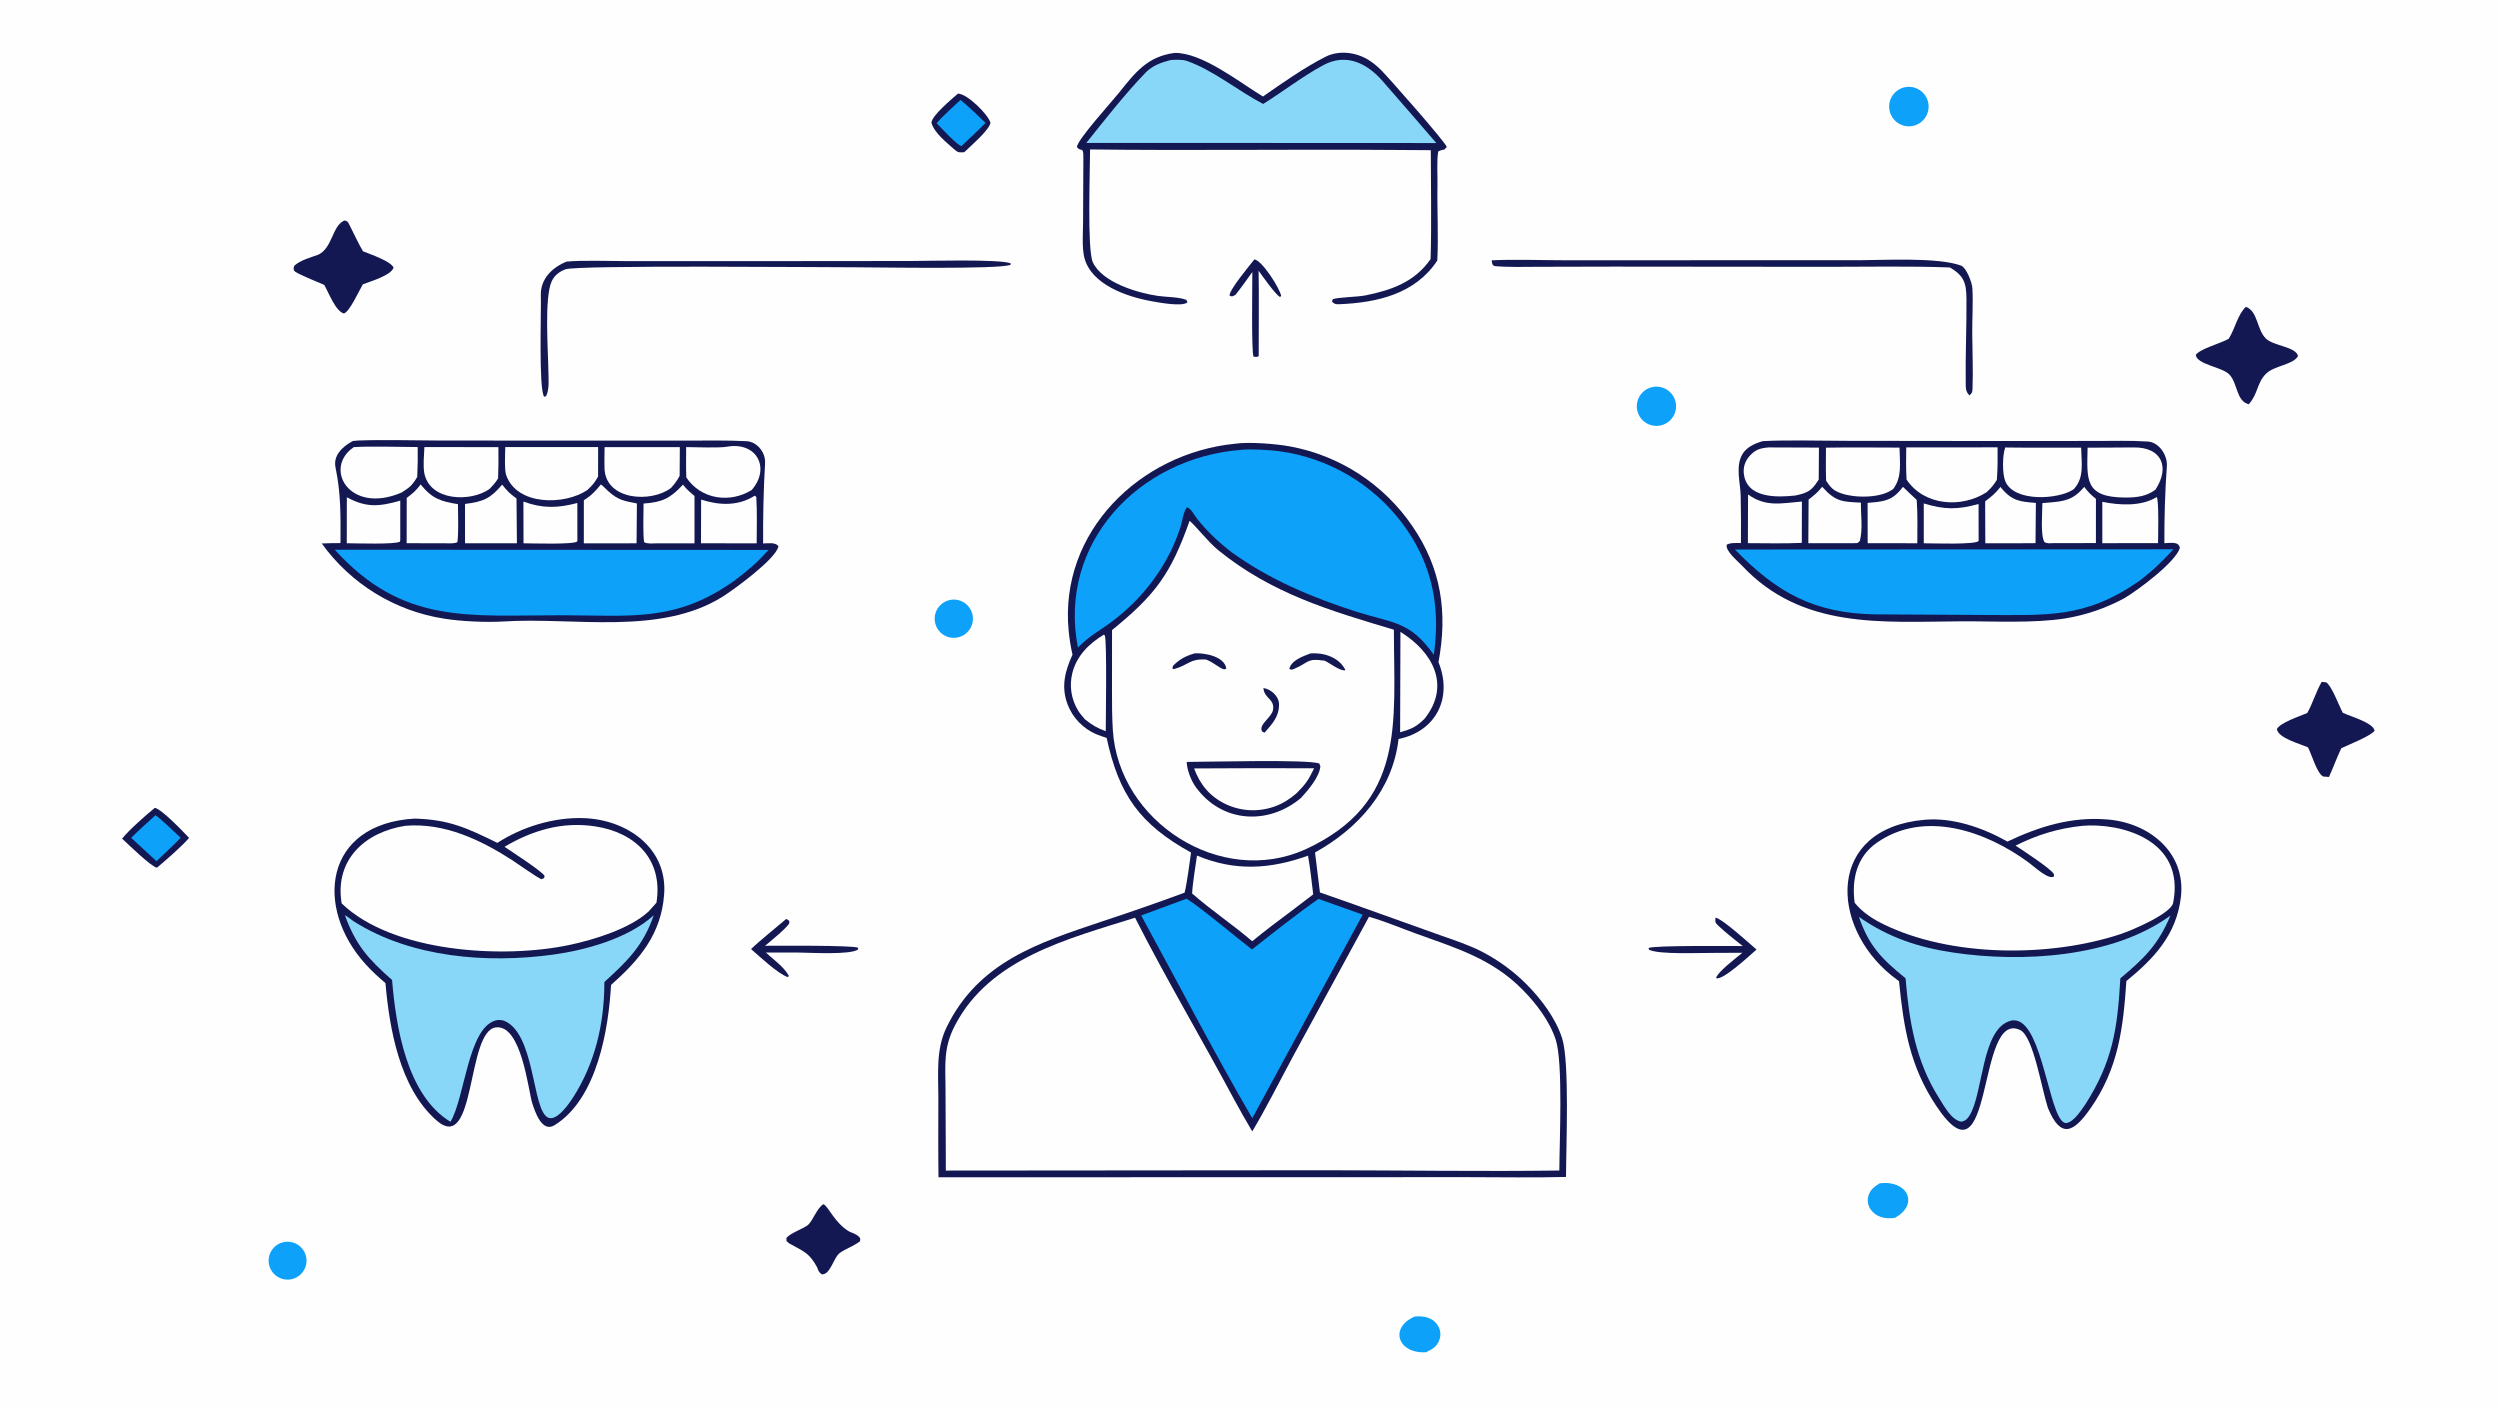 <svg version="1.1" xmlns="http://www.w3.org/2000/svg" style="display: block;" viewBox="0 0 2048 1152" width="1820" height="1024" preserveAspectRatio="none">
<path transform="translate(0,0)" fill="rgb(254,254,254)" d="M 0 0 L 2048 0 L 2048 1152 L 0 1152 L 0 0 z"/>
<path transform="translate(0,0)" fill="rgb(19,24,82)" d="M 1011.89 363.395 C 1023.35 361.75 1045.32 363.505 1056.79 365.621 C 1097.55 373.139 1133.61 396.619 1156.98 430.848 C 1180.78 465.501 1186.03 501.768 1178.41 542.315 C 1190.14 571.263 1176.74 598.894 1145.7 605.239 C 1140.9 647.027 1112.78 678.5 1077.27 698.171 L 1081.3 730.93 C 1114.28 742.285 1146.94 754.346 1179.82 765.951 C 1191.48 770.067 1203.64 774.004 1214.6 779.718 C 1227.85 786.642 1239.97 795.548 1250.53 806.126 C 1262.58 818.275 1274.59 834.075 1279.75 850.575 C 1285.88 870.195 1282.93 939.337 1282.88 963.913 C 1256.66 964.652 1227.71 964.069 1201.32 964.083 L 1045.25 964.129 L 768.813 964.188 C 768.515 942.704 768.659 921.112 768.707 899.568 C 768.751 879.704 766.468 859.826 775.424 841.405 C 801.559 787.647 850.905 772.053 903.526 754.41 C 925.958 747.031 948.258 739.255 970.415 731.087 C 972.476 723.091 974.406 706.949 975.705 698.247 C 933.599 675.011 916.595 650.809 906.557 604.335 C 903.895 603.466 900.502 602.369 897.928 601.28 C 887.275 596.668 878.902 587.995 874.668 577.186 C 869.045 562.484 872.395 549.721 878.606 536.195 C 877.124 529.792 876.073 523.297 875.458 516.753 C 867.509 435.7 933.914 371.008 1011.89 363.395 z"/>
<path transform="translate(0,0)" fill="rgb(254,254,254)" d="M 1121.5 750.846 C 1134.75 754.613 1147.86 760.236 1160.83 764.91 C 1193.15 776.554 1222.21 785.25 1247.08 810.34 C 1258.29 821.652 1269.51 836.283 1274.48 851.594 C 1280.59 870.437 1277.48 935.282 1277.4 958.654 C 1215.26 959.506 1149.93 958.512 1087.52 958.427 L 774.813 958.697 L 774.793 945.5 L 774.569 891.79 C 774.485 871.749 772.692 858.21 782.387 839.635 C 811.075 784.674 875.113 768.892 929.836 751.612 C 955.34 801.83 984.679 851.181 1011.24 900.892 C 1015.86 909.525 1020.86 918.185 1025.85 926.604 C 1036.83 908.38 1049.35 883.487 1059.71 864.316 L 1121.5 750.846 z"/>
<path transform="translate(0,0)" fill="rgb(254,254,254)" d="M 974.516 426.568 C 979.533 430.613 989.519 443.723 998.012 450.615 C 1041.84 486.18 1089.28 500.038 1141.87 515.738 C 1141.94 592.611 1151.95 657.625 1069.27 695.683 C 999.777 726.876 916.336 672.786 911.636 597.955 C 910.966 587.29 910.948 577.314 910.948 566.649 L 910.98 516.041 C 946.712 487.019 959.178 469.886 974.516 426.568 z"/>
<path transform="translate(0,0)" fill="rgb(19,24,82)" d="M 972.132 624.016 C 989.8 624.014 1070.05 621.78 1080.76 625.246 L 1081.64 627.668 C 1080.94 636.285 1071.49 647.333 1065.74 653.556 C 1038.92 676.064 1000.67 674.104 979.364 644.304 C 975.707 639.189 972.325 630.366 972.132 624.016 z"/>
<path transform="translate(0,0)" fill="rgb(254,254,254)" d="M 978.206 629.35 C 1010.98 629.123 1043.75 629.078 1076.52 629.215 C 1071.77 639.164 1069.62 642.11 1062.16 649.66 C 1056.43 654.505 1051.32 657.912 1044.22 660.478 C 1031.2 665.192 1016.83 664.542 1004.29 658.671 C 991.274 652.525 983.123 642.693 978.206 629.35 z"/>
<path transform="translate(0,0)" fill="rgb(19,24,82)" d="M 978.656 535.096 C 986.995 534.565 1003.24 537.682 1004.58 547.547 L 1003.04 548.233 C 999.304 547.554 994.77 542.96 988.986 540.561 L 988.001 540.16 C 974.237 539.401 974.323 544.517 961.481 548.06 L 960.358 547.386 L 960.989 545.271 C 966.351 539.813 971.378 537.233 978.656 535.096 z"/>
<path transform="translate(0,0)" fill="rgb(19,24,82)" d="M 1073.62 535.129 C 1084.46 534.319 1096.89 538.283 1102.1 548.586 L 1101.63 549.091 C 1096.62 548.928 1090.68 543.831 1085.3 541.157 C 1070.44 538.827 1072.7 542.422 1060.38 547.712 C 1058.14 548.678 1057.88 548.659 1056.2 547.832 C 1057.95 540.602 1067.5 537.499 1073.62 535.129 z"/>
<path transform="translate(0,0)" fill="rgb(19,24,82)" d="M 1034.97 563.527 C 1041.04 564.305 1047.56 570.046 1047.76 576.477 C 1048.07 586.773 1042.24 592.865 1035.91 600.066 L 1034 599.145 C 1030.42 593.685 1041.77 587.662 1042.84 581.496 C 1044.45 572.327 1035.74 572.401 1034.97 563.527 z"/>
<path transform="translate(0,0)" fill="rgb(13,161,250)" d="M 1016.75 368.431 C 1025.08 367.564 1040.3 368.494 1048.54 369.625 C 1088.2 375.151 1124.07 396.13 1148.33 427.989 C 1173.07 460.815 1180.25 496.288 1174.59 536.306 C 1155.09 508.535 1140.88 510.411 1111.51 501.082 C 1075.33 489.59 1039.4 474.452 1008.61 452.022 C 998.369 444.165 988.882 435.152 980.81 425.086 C 978.006 421.589 976.39 417.227 972.565 415.456 C 969.689 417.739 968.369 427.509 966.971 431.864 C 957.025 462.842 936.568 490.008 910.526 509.354 C 899.653 517.432 892.966 520.3 883.044 530.355 C 866.281 444.566 933.274 374.834 1016.75 368.431 z"/>
<path transform="translate(0,0)" fill="rgb(13,161,250)" d="M 972.029 736.033 C 984.21 743.598 1012.65 767.684 1025.63 777.64 C 1043.14 763.833 1061.93 748.887 1080.12 736.208 L 1116.31 749.103 L 1060.07 852.729 L 1025.87 915.84 C 994.888 862.691 964.559 804.028 934.868 749.772 L 972.029 736.033 z"/>
<path transform="translate(0,0)" fill="rgb(254,254,254)" d="M 980.573 700.738 C 1011.73 713.747 1040.5 711.908 1071.53 700.8 C 1073.35 710.852 1074.52 722.272 1075.79 732.503 L 1058.23 745.863 C 1046.92 754.235 1036.68 761.983 1025.81 770.887 C 1010.52 757.69 992.555 745.78 976.596 731.783 C 976.968 723.358 979.359 709.48 980.573 700.738 z"/>
<path transform="translate(0,0)" fill="rgb(254,254,254)" d="M 1147.24 517.52 C 1173.79 533.944 1188.78 561.42 1166.9 588.768 C 1159.42 595.882 1156.56 596.799 1146.99 599.761 L 1147.24 517.52 z"/>
<path transform="translate(0,0)" fill="rgb(254,254,254)" d="M 904.158 519.837 L 905.045 520.366 C 906.899 524.773 905.846 589.766 905.814 598.872 C 898.274 595.978 895.111 594.121 888.78 589.139 C 886.906 586.998 884.852 584.604 883.348 582.201 C 877.579 572.955 875.819 561.76 878.472 551.19 C 881.948 537.144 892.154 527.109 904.158 519.837 z"/>
<path transform="translate(0,0)" fill="rgb(19,24,82)" d="M 289.095 361.173 C 290.556 360.969 292.026 360.836 293.5 360.777 C 313.588 359.994 338.745 360.744 359.273 360.794 L 478.721 360.871 L 564.721 360.854 C 580.161 360.854 595.822 360.541 611.19 361.314 C 620.148 361.533 627.276 370.594 626.754 379.345 C 625.445 401.313 625.04 423.07 625.142 445.101 C 629.259 444.984 635.131 443.96 637.735 447.295 C 635.98 457.628 601.2 482.845 591.934 488.709 C 540.526 520.818 470.045 505.3 412.499 508.99 C 398.87 509.864 377.587 508.904 364.202 506.737 C 323.733 500.562 287.46 478.341 263.577 445.093 C 268.285 444.8 274.122 444.868 278.927 444.789 C 279.005 422.713 279.375 404.452 274.867 382.932 C 272.781 372.976 280.552 365.714 289.095 361.173 z"/>
<path transform="translate(0,0)" fill="rgb(13,161,250)" d="M 274.229 450.214 L 629.656 450.382 C 620.2 460.775 613.789 466.272 602.624 474.829 C 553.984 510.051 516.456 503.942 460.06 503.893 C 384.229 503.828 330.102 511.904 274.229 450.214 z"/>
<path transform="translate(0,0)" fill="rgb(254,254,254)" d="M 413.932 366.128 L 489.999 366.157 L 489.944 390.392 C 486.664 395.767 485.787 396.99 481.207 401.284 C 462.838 413.84 423.294 414.44 414.609 388.952 C 413.146 384.658 413.818 371.361 413.932 366.128 z"/>
<path transform="translate(0,0)" fill="rgb(254,254,254)" d="M 289.876 366.182 C 304.27 365.302 327.152 366.098 342.184 366.14 C 342.338 374.302 342.207 382.468 341.793 390.622 C 337.777 397.39 335.681 399.185 329.01 403.374 C 286.07 421.811 264.454 383.224 289.876 366.182 z"/>
<path transform="translate(0,0)" fill="rgb(254,254,254)" d="M 347.673 366.142 L 408.282 366.204 C 408.41 375.067 408.387 382.924 408.034 391.776 C 405.66 395.661 404.189 397.114 401.052 400.447 C 385.384 411.555 351.727 410.388 347.552 387.196 C 346.521 381.472 347.378 372.135 347.673 366.142 z"/>
<path transform="translate(0,0)" fill="rgb(254,254,254)" d="M 495.287 366.183 L 556.913 366.18 C 556.921 374.03 556.871 381.879 556.762 389.728 C 554.238 394.331 553.151 395.629 549.691 399.644 C 533.517 412.008 496.098 409.865 495.21 383.595 C 495.014 377.806 495.204 371.975 495.287 366.183 z"/>
<path transform="translate(0,0)" fill="rgb(254,254,254)" d="M 562.103 366.168 C 568.49 366.256 589.539 366.961 595.448 365.881 C 619.749 361.442 631.514 383.258 615.777 401.329 C 597.998 412.37 574.165 409.037 562.233 391.039 C 561.885 383.315 562.112 374.014 562.103 366.168 z"/>
<path transform="translate(0,0)" fill="rgb(254,254,254)" d="M 492.25 396.768 C 493.172 397.196 497.32 401.431 498.401 402.397 C 506.698 409.813 511.48 410.269 521.748 412.348 L 521.48 444.935 L 509.5 444.993 L 478.271 444.987 L 478.284 409.681 C 484.448 405.859 487.745 402.28 492.25 396.768 z"/>
<path transform="translate(0,0)" fill="rgb(254,254,254)" d="M 344.599 396.756 C 354.015 408.471 361.038 410.592 375.175 412.919 C 375.236 421.509 375.744 435.871 374.732 443.955 C 372.249 445.445 367.678 444.968 364.5 444.937 L 333.133 444.894 L 333.192 407.819 C 338.53 403.662 340.409 402.303 344.599 396.756 z"/>
<path transform="translate(0,0)" fill="rgb(254,254,254)" d="M 559.486 396.93 C 563.014 401.25 564.603 402.577 568.943 406.17 L 568.929 444.983 L 537.5 445.006 C 534.25 445.042 530.324 445.521 527.651 444.055 C 526.606 437.064 527.15 420.172 527.205 412.401 C 542.756 411.37 549.182 408.021 559.486 396.93 z"/>
<path transform="translate(0,0)" fill="rgb(254,254,254)" d="M 411.347 396.911 C 416.142 402.767 416.931 403.617 423.14 408.299 L 423.451 444.958 L 392.1 444.936 L 380.941 444.945 L 380.945 412.738 C 396.032 410.817 401.677 408.347 411.347 396.911 z"/>
<path transform="translate(0,0)" fill="rgb(254,254,254)" d="M 618.253 405.983 L 619.543 406.974 C 620.321 418.835 619.924 432.955 619.872 444.996 L 574.244 444.938 L 574.366 409.165 C 589.28 413.962 604.706 414.64 618.253 405.983 z"/>
<path transform="translate(0,0)" fill="rgb(254,254,254)" d="M 284.135 407.265 C 300.306 416.099 311.122 414.795 327.894 410.026 L 327.899 442.184 L 327.675 443.605 C 323.89 446.054 291.302 444.964 284.083 444.909 L 284.135 407.265 z"/>
<path transform="translate(0,0)" fill="rgb(254,254,254)" d="M 428.782 410.771 C 444.499 416.61 457.109 416.154 472.952 411.946 L 472.982 442.999 C 472.933 443.138 472.925 443.3 472.834 443.418 C 470.733 446.151 434.899 444.973 428.867 444.947 L 428.782 410.771 z"/>
<path transform="translate(0,0)" fill="rgb(19,24,82)" d="M 1444.07 361.3 C 1463.06 360.188 1492.73 361.036 1512.35 361.041 L 1640.85 361.203 L 1718.23 361.138 C 1731.63 361.118 1745.35 360.744 1758.66 361.571 C 1768.3 361.56 1775.75 372.575 1775.09 381.796 C 1773.58 402.821 1773 423.682 1773.05 444.855 C 1778.31 444.842 1784.7 443.102 1785.76 448.752 C 1782.34 460.375 1751.37 483.395 1740.22 489.949 C 1725.23 498.072 1708.99 503.644 1692.18 506.436 C 1665.69 510.636 1633.01 508.69 1606.42 508.865 C 1541.4 509.292 1476 515.461 1427.15 463.369 C 1423.58 459.56 1413.32 451.31 1414.53 446.128 C 1417.48 444.339 1422.53 444.758 1426.18 444.758 C 1426.22 431.864 1426.29 419.094 1425.97 406.132 C 1425.7 395.493 1421.72 382.555 1427.01 372.609 C 1430.37 366.3 1437.49 363.165 1444.07 361.3 z"/>
<path transform="translate(0,0)" fill="rgb(13,161,250)" d="M 1421.28 450.057 L 1780.45 449.868 C 1770.41 460.646 1764.07 466.962 1752.4 475.869 C 1707.98 506.739 1676.84 503.69 1625.45 503.655 L 1536.61 503.169 C 1486.33 502.399 1455.65 485.525 1421.28 450.057 z"/>
<path transform="translate(0,0)" fill="rgb(254,254,254)" d="M 1561.59 366.434 L 1636.43 366.385 C 1636.53 375.929 1636.5 383.53 1635.83 393.025 C 1632.6 398.01 1631.62 399.17 1627.28 403.222 C 1606.75 416.371 1576.15 414.255 1561.87 392.771 C 1561.28 384.094 1561.5 375.15 1561.59 366.434 z"/>
<path transform="translate(0,0)" fill="rgb(254,254,254)" d="M 1642.68 366.487 C 1663.23 366.792 1684.28 366.6 1704.87 366.64 C 1705.16 379.76 1707.56 391.463 1698.7 400.75 C 1686.51 409.114 1649.89 411.504 1642.75 394.139 C 1640.14 387.786 1640.39 372.709 1642.68 366.487 z"/>
<path transform="translate(0,0)" fill="rgb(254,254,254)" d="M 1495.83 366.652 C 1515.5 366.257 1536.31 366.594 1556.07 366.581 C 1556.31 379.038 1558.32 390.72 1550.93 400.444 C 1550.4 400.832 1549.85 401.206 1549.3 401.568 C 1538.75 408.439 1515.97 408.113 1504.79 402.589 C 1500.45 400.443 1498.53 397.605 1495.96 393.672 C 1495.59 385.278 1495.84 375.176 1495.83 366.652 z"/>
<path transform="translate(0,0)" fill="rgb(254,254,254)" d="M 1710.16 366.652 C 1722.6 366.542 1735.49 366.62 1747.88 366.448 C 1770.87 366.127 1777.9 382.593 1765.71 401.073 C 1758.31 406.625 1750.09 407.504 1741.15 407.488 C 1707.2 407.427 1709.71 392.448 1710.16 366.652 z"/>
<path transform="translate(0,0)" fill="rgb(254,254,254)" d="M 1448.76 366.431 L 1490.08 366.586 C 1490.09 375.299 1490.03 384.011 1489.9 392.723 C 1489.67 393.082 1489.45 393.441 1489.22 393.798 C 1483.85 402.153 1480.58 403.666 1470.96 405.79 C 1455.87 407.476 1430.46 408.367 1428.49 387.397 C 1428.06 382.521 1429.62 377.677 1432.82 373.977 C 1437.72 368.22 1441.68 367.119 1448.76 366.431 z"/>
<path transform="translate(0,0)" fill="rgb(254,254,254)" d="M 1707.42 398.766 C 1711.14 403.551 1712.27 404.753 1716.99 408.551 L 1716.97 444.791 L 1681.75 444.82 C 1679 444.919 1677.07 445.334 1674.8 443.955 C 1671.42 438.395 1673.12 419.941 1673.13 412.022 L 1677.6 411.683 C 1691.45 410.565 1698.23 409.57 1707.42 398.766 z"/>
<path transform="translate(0,0)" fill="rgb(254,254,254)" d="M 1492.76 398.675 L 1493.39 399.389 C 1503.96 411.142 1509.84 410.908 1524.45 411.664 C 1524.34 422.204 1526.1 433.21 1523.6 443.026 C 1521.31 445.466 1521.44 444.711 1517.25 444.861 L 1481.38 444.871 L 1481.61 409.147 C 1486.87 405.087 1488.46 403.794 1492.76 398.675 z"/>
<path transform="translate(0,0)" fill="rgb(254,254,254)" d="M 1638.78 398.799 C 1639.21 399.345 1639.65 399.884 1640.1 400.416 C 1648.67 410.542 1655.6 410.871 1667.79 411.901 L 1667.5 444.843 L 1656.5 444.912 L 1626.37 444.933 L 1626.25 410.597 C 1631.77 406.338 1634.37 404.384 1638.78 398.799 z"/>
<path transform="translate(0,0)" fill="rgb(254,254,254)" d="M 1558.92 398.741 C 1558.94 398.754 1568.33 407.879 1570.16 409.443 C 1571.01 420.541 1570.68 433.647 1570.67 444.921 L 1543.5 444.883 L 1530 444.879 L 1529.95 411.828 C 1532.32 411.691 1534.68 411.49 1537.04 411.225 C 1547.91 409.914 1552.42 407.109 1558.92 398.741 z"/>
<path transform="translate(0,0)" fill="rgb(254,254,254)" d="M 1766.77 407.101 C 1768.72 409.351 1767.9 439.691 1767.87 444.817 L 1722.22 444.866 L 1722.21 410.976 C 1736.26 413.898 1754.26 414.862 1766.77 407.101 z"/>
<path transform="translate(0,0)" fill="rgb(254,254,254)" d="M 1432 404.937 C 1446.35 415.358 1458.8 412.258 1476.12 410.753 L 1476.04 444.601 C 1462.3 445.275 1445.82 444.884 1431.86 444.846 L 1432 404.937 z"/>
<path transform="translate(0,0)" fill="rgb(254,254,254)" d="M 1575.95 412.322 C 1593.2 417.526 1603.52 417.512 1620.86 412.775 L 1620.89 442.943 C 1619.62 446.294 1581.85 444.953 1575.96 444.931 L 1575.95 412.322 z"/>
<path transform="translate(0,0)" fill="rgb(19,24,82)" d="M 1644.49 689.244 C 1670.58 676.892 1696.64 668.784 1725.97 671.113 C 1760.15 673.604 1791.07 697.951 1786.55 735.076 C 1782.84 765.55 1764.62 785.007 1741.94 803.456 C 1739.28 842.07 1735.51 874.862 1712.55 907.748 C 1698.84 927.395 1688.18 933.226 1677.61 907.277 C 1672.34 891.061 1665.7 848.821 1654.94 843.63 C 1618.56 826.082 1634.22 977.875 1586.16 905.698 C 1564.41 873.033 1559.49 841.719 1555.68 803.637 C 1553.59 802.107 1551.53 800.529 1549.5 798.905 C 1498.91 757.957 1496.09 678.534 1576.51 671.391 C 1599.84 669.334 1624.44 677.919 1644.49 689.244 z"/>
<path transform="translate(0,0)" fill="rgb(254,254,254)" d="M 1705.66 676.378 C 1736.18 673.661 1790.57 686.965 1780.24 739.432 C 1778.52 748.172 1747.3 761.68 1736.91 765.11 C 1678.83 784.301 1597.8 783.878 1542.89 756.918 C 1534.2 752.76 1525.31 746.862 1519.31 739.297 C 1516.84 720.115 1520.89 701.752 1537.68 690.054 C 1576.86 662.899 1627.43 680.913 1662.22 706.655 C 1666.59 709.888 1678.58 721.125 1682.66 717.722 L 1682.52 715.775 C 1679.33 710.882 1657.66 696.913 1651.17 692.549 C 1668.93 683.679 1685.99 678.445 1705.66 676.378 z"/>
<path transform="translate(0,0)" fill="rgb(137,215,248)" d="M 1522.85 750.98 C 1547.28 767.834 1571.04 775.841 1600.39 780.196 C 1656.35 788.499 1730.81 784.334 1778 749.868 C 1768.02 773.764 1756.62 784.809 1736.99 801.257 C 1734.66 842.535 1730.74 869.222 1708.45 904.256 C 1705.14 908.951 1699.13 918.566 1693.16 919.712 C 1680.09 922.221 1675.01 850.309 1655.93 837.587 C 1653.45 835.931 1650.48 835.191 1647.54 835.892 C 1622.9 841.749 1624.9 896.19 1613.18 914.005 C 1611.48 916.591 1609.84 918.06 1606.74 918.653 C 1598.55 917.339 1592.69 905.927 1588.49 899.32 C 1569.26 869.042 1563.96 836.306 1561.04 801.239 C 1541.65 785.404 1531.12 775.016 1522.85 750.98 z"/>
<path transform="translate(0,0)" fill="rgb(19,24,82)" d="M 407.415 690.315 C 427.779 677.172 453.508 669.265 477.906 670.037 C 512.88 671.061 546.958 693.978 544.07 732.489 C 541.624 765.119 524.003 785.913 500.577 806.678 C 498.573 841.868 489.625 899.553 454.358 921.509 C 443.947 927.991 438.271 910.518 435.933 903.209 C 432.75 892.876 427.182 838.892 406.208 841.442 C 381.915 844.396 390.186 946.255 357.483 917.52 C 327.124 890.844 318.992 841.771 315.76 805.174 C 309.786 800.036 304.812 795.567 299.525 789.737 C 257.18 743.051 265.569 674.641 339.739 670.428 C 367.742 671.182 382.7 678.148 407.415 690.315 z"/>
<path transform="translate(0,0)" fill="rgb(254,254,254)" d="M 413.292 693.527 C 436.238 679.964 460.649 672.744 487.381 676.772 C 521.007 681.839 543.36 704.218 537.771 739.302 L 531.348 746.5 C 516.042 760.601 486.826 769.574 466.847 773.841 C 412.623 785.421 321.822 780.288 279.885 739.896 L 279.733 738.95 C 274.389 703.749 299.34 681.312 332.287 676.298 C 363.972 673.751 393.507 687.65 419.569 704.46 C 424.101 707.383 439.696 718.536 443.531 720.107 L 445.683 719.157 L 446.161 717.424 C 444.04 713.48 418.596 697.136 413.292 693.527 z"/>
<path transform="translate(0,0)" fill="rgb(137,215,248)" d="M 282.518 749.544 C 284.801 750.594 287.886 753.384 290.239 754.868 C 337.052 784.399 399.209 789.163 452.891 781.862 C 479.853 778.196 514.676 768.561 535.541 749.629 C 526.748 774.804 514.124 786.897 495.115 804.244 C 495.069 838.15 487.688 870.376 469.341 899.011 C 465.955 904.162 458.597 914.675 452.143 915.711 C 435.697 918.349 440.223 852.794 415.982 837.513 C 413.006 835.637 409.492 834.798 406.037 835.74 C 383.38 841.916 380.853 898.959 369.028 918.746 C 333.082 896.89 324.366 840.592 321.188 802.606 C 301.625 785.359 291.489 774.08 282.518 749.544 z"/>
<path transform="translate(0,0)" fill="rgb(19,24,82)" d="M 962.206 43.333 C 984.805 42.974 1014.96 67.138 1034.6 79.05 C 1050.58 67.951 1068.57 55.254 1085.95 46.456 C 1096.61 41.057 1110.42 42.634 1120.68 48.841 C 1124.57 51.247 1128.16 54.111 1131.37 57.371 C 1137.44 63.412 1184.31 116.575 1185.22 120.406 C 1182.2 124.056 1183.25 121.554 1178.23 124 C 1176.87 131.049 1177.74 143.532 1177.59 151.247 C 1177.19 171.452 1178.5 193.338 1177.43 213.414 C 1159.28 240.905 1127.96 247.91 1097.02 249.162 C 1094.04 249.282 1093.11 248.981 1091.14 247.022 L 1091.8 245.064 C 1095.61 243.415 1111.72 243.318 1118.71 241.907 C 1140.04 237.601 1158.92 230.907 1171.94 212.231 C 1172.83 183.822 1172.11 151.696 1172.11 123.005 L 1140.75 122.802 C 1058.22 122.165 975.51 123.414 892.989 122.399 C 893.022 138.378 890.481 204.209 895.233 214.726 C 902.709 231.269 931.917 239.978 948.652 242.364 C 955.997 243.411 964.997 243.045 971.871 245.584 L 972.795 247.643 C 968.435 251.377 949.583 247.801 943.713 246.758 C 923.394 243.146 893.69 233.229 888.216 210.679 C 886.302 202.791 887.182 190.462 887.253 182.068 L 887.476 134.892 C 887.483 131.944 887.559 128.94 887.422 125.998 C 887.167 120.508 884.939 124.372 882.184 120.385 C 882.877 113.966 910.475 83.74 916.632 76.02 C 929.829 59.476 939.969 46.259 962.206 43.333 z"/>
<path transform="translate(0,0)" fill="rgb(137,215,248)" d="M 958.924 49.171 C 962.544 48.945 968.572 48.63 971.96 49.793 C 993.565 57.213 1014.01 74.295 1034.78 85.159 C 1051.3 74.829 1066.92 62.598 1084.1 53.343 C 1102.67 43.342 1119.67 51.612 1132.46 66.222 C 1147.27 83.158 1161.96 100.15 1176.65 117.173 L 1146.31 117.122 L 889.93 117.039 C 904.988 98.157 921.663 76.851 938.522 59.435 C 944.134 53.637 951.241 51.199 958.924 49.171 z"/>
<path transform="translate(0,0)" fill="rgb(19,24,82)" d="M 260.768 208.589 C 272.62 202.875 272.154 184.341 282.383 180.53 C 285.536 181.809 284.42 180.942 286.411 184.495 C 289.471 190.47 294.1 200.43 297.351 205.792 C 303.47 208.306 319.982 213.762 322.44 219.219 C 320.177 225.651 303.598 230.41 297.264 232.842 C 293.803 238.738 286.559 255.024 281.736 256.763 C 274.759 254.763 269.333 239.769 265.602 233.314 C 258.655 230.32 250.807 227.227 244.018 223.826 C 240.557 222.093 239.842 220.926 241.166 217.537 C 246.309 213.023 254.115 210.982 260.768 208.589 z"/>
<path transform="translate(0,0)" fill="rgb(19,24,82)" d="M 1221.99 213.195 C 1240.19 212.311 1264.63 213.153 1283.35 213.164 L 1401.98 213.126 L 1523.93 213.099 C 1542.7 213.107 1587.89 210.511 1606.58 217.565 C 1610.71 219.125 1615.46 231.099 1615.77 236.053 C 1616.48 247.51 1615.57 261.38 1615.65 273.046 C 1615.74 288.149 1616.49 303.711 1615.87 318.78 C 1615.75 321.675 1615.27 321.645 1613.54 323.856 C 1610.16 321.083 1610.36 317.363 1610.31 313.175 C 1610.01 290.413 1611.1 267.453 1610.93 244.704 C 1610.83 231.665 1608.79 225.734 1597.34 219.047 C 1564.92 217.832 1529.27 218.532 1496.55 218.532 L 1322.1 218.367 L 1260.7 218.511 C 1249.61 218.54 1234.73 218.991 1224.05 217.881 C 1221.94 216.088 1222.61 216.672 1221.99 213.195 z"/>
<path transform="translate(0,0)" fill="rgb(19,24,82)" d="M 1839.88 251.279 C 1849.76 255.029 1848.65 269.738 1856.14 277.201 C 1862.37 283.398 1880.75 283.883 1882.54 291.561 C 1878.81 298.739 1863.11 299.403 1856.4 306.001 C 1848.73 313.538 1849.88 322.62 1842.16 331.083 C 1831.78 328.422 1833.28 314.166 1826.29 306.727 C 1820.5 300.549 1799.7 298.67 1798.78 290.657 C 1802.48 285.619 1817.7 281.77 1825.73 277.499 C 1831.24 268.748 1832.91 257.796 1839.88 251.279 z"/>
<path transform="translate(0,0)" fill="rgb(19,24,82)" d="M 1901.94 558.445 L 1905.5 558.816 C 1909.9 561.089 1915.88 577.514 1919.21 583.77 C 1925.73 586.877 1943.89 591.769 1945.27 598.372 C 1942.41 602.733 1924.2 609.807 1917.99 612.807 C 1914.6 619.819 1911.36 628.768 1907.89 636.35 L 1903.03 635.939 C 1897.83 632.693 1894.34 619.433 1890.75 612.142 C 1883.97 609.055 1866.37 604.562 1865.22 597.141 C 1867.8 591.921 1883.66 586.713 1890.08 583.956 C 1894.68 575.951 1896.99 566.995 1901.94 558.445 z"/>
<path transform="translate(0,0)" fill="rgb(19,24,82)" d="M 464.17 214.245 C 476.422 213.047 500.192 213.82 513.059 213.855 L 601.353 213.893 L 746.294 213.757 C 759.602 213.739 818.972 212.081 827.926 215.671 L 827.799 216.899 C 818.402 220.722 718.706 218.928 701.5 218.914 C 672.209 218.936 473.25 217.011 463.343 220.549 C 458.343 222.335 454.203 225.5 451.952 230.371 C 445.762 243.765 449.068 287.722 449.252 304.28 C 449.323 310.656 450.24 318.646 447.331 324.497 L 445.777 324.909 C 441.143 318.573 443.472 254.073 443.055 241.995 C 442.595 228.662 451.999 219.201 464.17 214.245 z"/>
<path transform="translate(0,0)" fill="rgb(19,24,82)" d="M 648.265 1019.29 C 646.384 1018.44 645.794 1017.75 644.291 1016.4 L 644.217 1013.94 C 647.471 1009.66 658.694 1006.25 662.196 1002.96 C 666.063 999.323 669.067 989.755 674.447 986.242 C 678.45 987.456 683.428 1001.51 695.94 1008.77 C 699.207 1010.16 702.88 1011.22 704.648 1014.19 L 704.613 1016.51 C 698.963 1020.86 693.225 1022.46 688.018 1026.11 C 682.814 1029.75 680.335 1044.24 673.148 1043.68 C 670.62 1041.66 670.508 1041.01 669.406 1037.93 C 663.259 1026.72 659.305 1025.31 648.265 1019.29 z"/>
<path transform="translate(0,0)" fill="rgb(19,24,82)" d="M 126.873 661.598 C 132.788 662.982 149.978 681.038 154.895 686.226 C 148.916 693.294 135.841 704.462 128.615 710.656 C 123.982 710.025 105.041 691.489 100.027 686.83 C 105.722 679.686 119.81 667.34 126.873 661.598 z"/>
<path transform="translate(0,0)" fill="rgb(13,161,250)" d="M 127.365 667.683 C 130.89 669.838 144.172 682.564 147.969 686.116 C 142.269 692.191 134.337 699.42 128.217 705.32 L 107.466 686.199 C 113.606 679.989 120.863 673.62 127.365 667.683 z"/>
<path transform="translate(0,0)" fill="rgb(19,24,82)" d="M 784.757 76.687 C 792.312 76.667 809.66 93.841 811.416 100.648 C 810.287 106.612 795.056 119.744 789.904 124.661 C 785.896 124.866 784.875 125.177 781.691 122.306 C 775.444 116.673 765.036 108.65 763.019 100.338 C 763.898 94.209 779.519 81.249 784.757 76.687 z"/>
<path transform="translate(0,0)" fill="rgb(13,161,250)" d="M 786.796 81.877 C 794.05 87.61 800.654 94.239 807.301 100.677 C 801.258 106.879 793.982 113.563 787.679 119.634 C 784.193 119.133 770.739 104.439 767.25 100.854 C 773.238 94.259 780.246 87.971 786.796 81.877 z"/>
<path transform="translate(0,0)" fill="rgb(13,161,250)" d="M 1562.63 71.16 C 1568.44 70.752 1574.02 73.499 1577.24 78.351 C 1580.46 83.204 1580.82 89.412 1578.19 94.607 C 1575.55 99.801 1570.33 103.179 1564.51 103.45 C 1555.67 103.862 1548.13 97.08 1547.62 88.237 C 1547.1 79.394 1553.79 71.781 1562.63 71.16 z"/>
<path transform="translate(0,0)" fill="rgb(13,161,250)" d="M 1353 317.15 C 1361.48 315.003 1370.12 320.029 1372.45 328.461 C 1374.78 336.894 1369.94 345.64 1361.56 348.148 C 1355.98 349.819 1349.93 348.338 1345.75 344.278 C 1341.56 340.218 1339.91 334.214 1341.41 328.584 C 1342.92 322.954 1347.35 318.58 1353 317.15 z"/>
<path transform="translate(0,0)" fill="rgb(19,24,82)" d="M 1405.32 751.539 C 1411.11 752.574 1433.21 772.751 1438.95 777.689 C 1434.16 781.788 1410.75 803.732 1405.84 801.02 C 1406.81 796.185 1422.51 784.373 1427.34 780.311 L 1404.5 780.423 C 1393.19 780.302 1358.65 781.956 1350.88 777.804 L 1350.5 776.403 C 1355.28 774.176 1417.28 774.843 1427.63 774.814 C 1420.92 769.462 1413.35 763.604 1407.11 757.642 C 1404.68 755.313 1405.2 754.432 1405.32 751.539 z"/>
<path transform="translate(0,0)" fill="rgb(19,24,82)" d="M 644.115 752.575 C 644.996 752.928 645.813 753.69 646.596 754.303 L 646.577 756.261 C 643.868 760.633 631.143 770.874 626.761 774.591 C 636.281 774.551 697.95 774.114 702.867 776.146 L 702.986 777.566 C 696.896 782.287 663.129 780.168 653.5 780.126 L 627.417 780.101 C 633.813 786.224 641.894 791.356 646.252 799.291 L 645.387 800.275 C 637.172 797.456 622.425 783.505 615.259 777.284 C 621.98 770.714 636.373 759.266 644.115 752.575 z"/>
<path transform="translate(0,0)" fill="rgb(13,161,250)" d="M 1158.99 1078.21 C 1166.61 1077.59 1173.94 1078.89 1178.15 1086.07 C 1180.07 1089.36 1180.48 1093.3 1179.28 1096.91 C 1177.39 1102.82 1173.36 1105.05 1168.15 1107.49 C 1145.21 1108.86 1137.74 1087.39 1158.99 1078.21 z"/>
<path transform="translate(0,0)" fill="rgb(13,161,250)" d="M 778.955 491.25 C 787.548 489.917 795.582 495.839 796.853 504.441 C 798.123 513.044 792.143 521.035 783.532 522.242 C 775.008 523.437 767.117 517.532 765.86 509.018 C 764.603 500.504 770.45 492.57 778.955 491.25 z"/>
<path transform="translate(0,0)" fill="rgb(13,161,250)" d="M 1539.84 969.158 C 1562.41 966.229 1572.55 986.14 1552.42 997.355 C 1544.85 998.666 1536.69 996.978 1532.22 990.196 C 1530.15 987.068 1529.54 983.192 1530.55 979.579 C 1531.99 974.294 1535.51 971.857 1539.84 969.158 z"/>
<path transform="translate(0,0)" fill="rgb(13,161,250)" d="M 232.725 1017.24 C 241.132 1015.67 249.226 1021.2 250.822 1029.6 C 252.417 1038 246.912 1046.11 238.513 1047.73 C 230.083 1049.35 221.937 1043.82 220.335 1035.39 C 218.734 1026.95 224.286 1018.82 232.725 1017.24 z"/>
<path transform="translate(0,0)" fill="rgb(19,24,82)" d="M 1027.55 212.466 C 1033.72 213.031 1048.38 235.961 1049.58 242.466 L 1048.45 243.223 C 1044.21 240.41 1034.55 226.577 1031.05 221.747 C 1031.43 244.666 1031.11 268.738 1031.12 291.738 C 1029.14 292.563 1029.01 292.383 1026.93 292.11 C 1025 289.097 1025.97 230.602 1025.91 222.801 C 1021.52 228.845 1016.65 235.837 1012.02 241.581 C 1008.75 242.963 1009.81 243.103 1007.25 242.113 C 1006.78 237.599 1023.62 217.567 1027.55 212.466 z"/>
</svg>